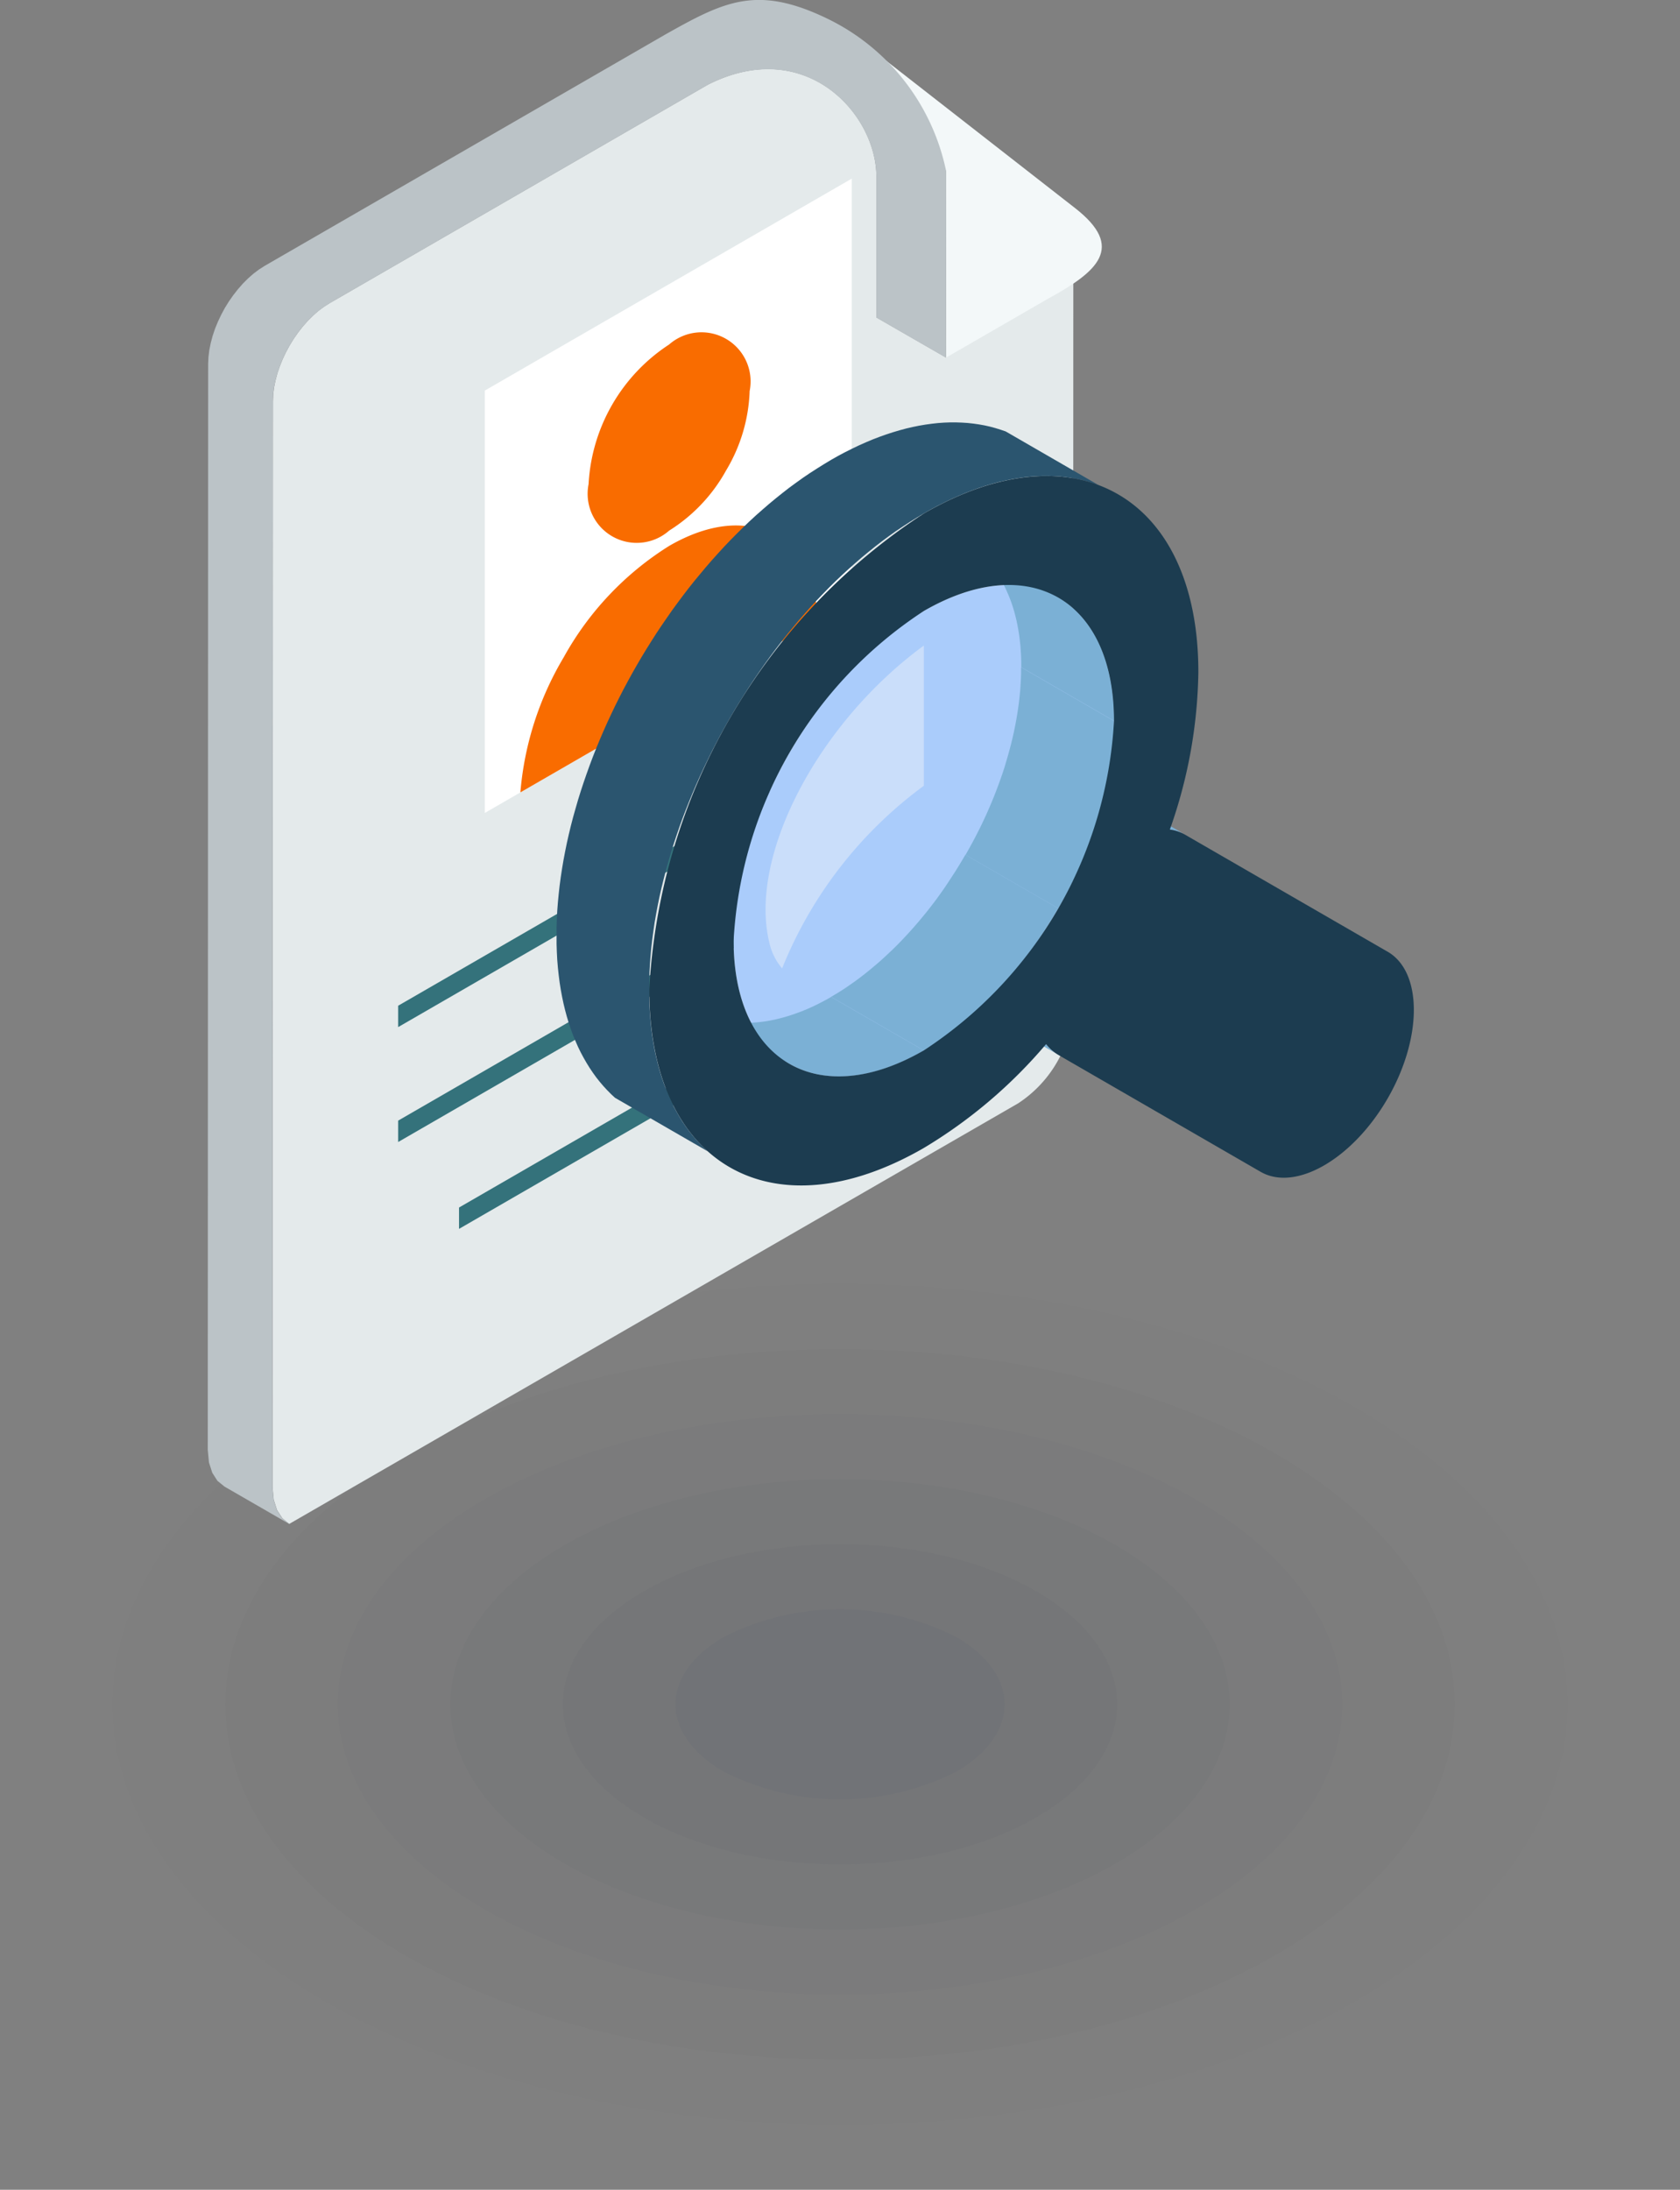 <svg xmlns="http://www.w3.org/2000/svg" width="95.532" height="124.446" viewBox="0 0 95.532 124.446">
  <rect x="0" y="0" width="95.532" height="124.446" fill="#808080" stroke="none"/>
  <defs>
    <style>
      .cls-1 {
        fill: #000101;
        opacity: 0.003;
      }

      .cls-1, .cls-10, .cls-11, .cls-12, .cls-13, .cls-14, .cls-15, .cls-16, .cls-17, .cls-18, .cls-3, .cls-6, .cls-7, .cls-8, .cls-9 {
        fill-rule: evenodd;
      }

      .cls-2 {
        fill: #02060c;
        opacity: 0.01;
      }

      .cls-3 {
        fill: #08111d;
        opacity: 0.017;
      }

      .cls-4 {
        fill: #101c2d;
        opacity: 0.023;
      }

      .cls-5 {
        fill: #18283d;
        opacity: 0.03;
      }

      .cls-6 {
        fill: #20344d;
        opacity: 0.037;
      }

      .cls-7 {
        fill: #293f5d;
        opacity: 0.043;
      }

      .cls-8 {
        fill: #e4eaeb;
      }

      .cls-9 {
        fill: #f3f8f9;
      }

      .cls-10 {
        fill: #bbc3c7;
      }

      .cls-11 {
        fill: #34727b;
      }

      .cls-12 {
        fill: #fff;
      }

      .cls-13 {
        fill: #f96c00;
      }

      .cls-14 {
        fill: #aaccfb;
      }

      .cls-15 {
        fill: #cadefa;
      }

      .cls-16 {
        fill: #2b556f;
      }

      .cls-17 {
        fill: #7bb0d5;
      }

      .cls-18 {
        fill: #1c3c50;
      }
    </style>
  </defs>
  <g id="אייקון_סוכן_חכם" data-name="אייקון סוכן חכם" transform="translate(-84.107 -1672.673)">
    <path id="Path_1102" data-name="Path 1102" class="cls-1" d="M165.65,1789.305c18.652,10.773,18.652,28.24,0,39.013s-48.9,10.774-67.553,0-18.654-28.24,0-39.013S147,1778.531,165.65,1789.305Z" transform="translate(0 -39.279)"/>
    <ellipse id="Ellipse_39" data-name="Ellipse 39" class="cls-2" cx="41.364" cy="23.889" rx="41.364" ry="23.889" transform="translate(90.51 1745.643)"/>
    <path id="Path_1103" data-name="Path 1103" class="cls-3" d="M163.857,1798.725c13.653,7.885,13.653,20.673,0,28.555s-35.792,7.887-49.446,0-13.653-20.67,0-28.555S150.2,1790.838,163.857,1798.725Z" transform="translate(-7.26 -43.471)"/>
    <ellipse id="Ellipse_40" data-name="Ellipse 40" class="cls-4" cx="28.562" cy="16.496" rx="28.562" ry="16.496" transform="translate(103.312 1753.036)"/>
    <ellipse id="Ellipse_41" data-name="Ellipse 41" class="cls-5" cx="22.16" cy="12.799" rx="22.16" ry="12.799" transform="translate(109.714 1756.732)"/>
    <path id="Path_1104" data-name="Path 1104" class="cls-6" d="M161.166,1812.856c6.156,3.553,6.156,9.318,0,12.871s-16.131,3.555-22.286,0-6.156-9.318,0-12.871S155.011,1809.3,161.166,1812.856Z" transform="translate(-18.149 -49.76)"/>
    <path id="Path_1105" data-name="Path 1105" class="cls-7" d="M160.27,1817.565c3.655,2.113,3.655,5.533,0,7.644a14.622,14.622,0,0,1-13.233,0c-3.655-2.11-3.655-5.531,0-7.644A14.622,14.622,0,0,1,160.27,1817.565Z" transform="translate(-21.779 -51.856)"/>
    <g id="Group_494" data-name="Group 494" transform="translate(95.926 1672.673)">
      <g id="Group_492" data-name="Group 492">
        <path id="Path_1106" data-name="Path 1106" class="cls-8" d="M109.341,1761.508l.008,0,41.445-23.9a6.932,6.932,0,0,0,3.127-5.408l.013-45.2-9.392-7.228a11.5,11.5,0,0,1,2.157,4.85l-.006,10.6-3.958-2.278,0-5.516v-2.378c.081-3.609-3.992-8.166-9.584-5.334l-21.506,12.415-.329.209-.321.239-.306.271-.3.3-.28.318-.265.342-.25.357-.227.371-.209.385-.186.393-.161.4-.138.4-.107.405-.082.4-.048.394-.015.391-.023,61.717.066.711.188.588.3.461Z" transform="translate(-104.718 -1674.904)"/>
        <path id="Path_1107" data-name="Path 1107" class="cls-9" d="M165.645,1694.308l5.781-3.337c2.852-1.554,4.427-2.925,1.555-5.163l-12.2-9.512,4.874,7.417Z" transform="translate(-123.669 -1673.984)"/>
        <path id="Path_1108" data-name="Path 1108" class="cls-10" d="M107.26,1759.282l-3.685-2.125-.4-.325-.295-.459-.189-.589-.067-.71.021-61.718.018-.39.048-.4.082-.4.107-.405.135-.4.163-.4.186-.393.206-.385.23-.372.25-.357.265-.339.281-.321.3-.3.309-.271.318-.239.329-.209,22.738-13.123c3.362-1.892,5.216-2.845,9.18-.951a12.418,12.418,0,0,1,6.821,8.7L144.6,1693l-3.958-2.278,0-5.516v-2.378c.081-3.609-3.992-8.166-9.584-5.334l-21.506,12.415-.329.209-.321.239-.308.271-.3.3-.28.318-.265.342-.25.357-.227.371-.209.385-.186.393-.161.4-.138.4-.107.405-.082.4-.048.394-.015.391-.023,61.717.066.711.188.588.3.459Z" transform="translate(-102.628 -1672.673)"/>
        <path id="Path_1109" data-name="Path 1109" class="cls-11" d="M119.587,1752.006l31.258-18.045v1.213l-31.258,18.047Z" transform="translate(-108.765 -1694.85)"/>
        <path id="Path_1110" data-name="Path 1110" class="cls-11" d="M119.587,1762.238l31.258-18.048v1.216l-31.258,18.048Z" transform="translate(-108.765 -1698.552)"/>
        <path id="Path_1111" data-name="Path 1111" class="cls-11" d="M125.01,1772.241l24.346-14.056v1.213l-24.346,14.056Z" transform="translate(-110.727 -1703.616)"/>
        <path id="Path_1112" data-name="Path 1112" class="cls-12" d="M127.307,1700.627l20.865-12.045v24l-20.865,12.049Z" transform="translate(-111.558 -1678.43)"/>
        <path id="Path_1113" data-name="Path 1113" class="cls-13" d="M141.133,1713.574l.005,0a9.363,9.363,0,0,0,3.234-3.415h0a9.358,9.358,0,0,0,1.341-4.514,2.792,2.792,0,0,0-4.58-2.646,10.128,10.128,0,0,0-4.579,7.936,2.791,2.791,0,0,0,4.579,2.643Z" transform="translate(-114.904 -1683.42)"/>
        <path id="Path_1114" data-name="Path 1114" class="cls-13" d="M144.943,1720.033c-1.535-.886-3.658-.757-6,.595l0,0a17.362,17.362,0,0,0-6,6.331,17.851,17.851,0,0,0-2.465,7.68l16.929-9.775C147.265,1722.512,146.349,1720.848,144.943,1720.033Z" transform="translate(-112.706 -1689.606)"/>
      </g>
      <g id="Group_493" data-name="Group 493" transform="translate(19.827 24.005)">
        <path id="Path_1115" data-name="Path 1115" class="cls-14" d="M160.294,1726.246c-5.974,3.449-10.817,11.834-10.817,18.731s4.843,9.693,10.817,6.244,10.814-11.834,10.814-18.73S166.266,1722.8,160.294,1726.246Z" transform="translate(-139.408 -1715.529)"/>
        <path id="Path_1116" data-name="Path 1116" class="cls-15" d="M161.325,1738.134a23.95,23.95,0,0,0-8.059,10.379,3.376,3.376,0,0,1-.722-1.448c-1.212-4.906,2.745-12.484,8.781-16.9Z" transform="translate(-140.438 -1717.482)"/>
        <path id="Path_1117" data-name="Path 1117" class="cls-16" d="M149.309,1712.42l.4-.227.4-.212.4-.2.393-.188.392-.174.39-.164.385-.147.385-.138.377-.122.378-.112.372-.1.37-.086.364-.074.36-.061.357-.049.352-.039.349-.025.344-.013.339,0,.334.012.329.021.326.036.318.046.314.056.308.069.3.081.3.092.293.1,5.273,3.045-.291-.1-.3-.092-.3-.082-.31-.069-.314-.056-.318-.046-.324-.036-.332-.022-.334-.011-.339,0-.344.012-.346.026-.353.036-.357.05-.361.061-.364.074-.37.084-.372.1-.375.112-.379.122-.383.138-.387.148-.388.163-.393.174-.395.189-.4.2-.4.214-.4.227-.4.24-.4.248-.4.26-.4.267-.389.278-.39.289-.388.3-.382.307-.379.313-.375.324-.372.332-.37.339-.364.346-.36.354-.357.365-.354.37-.346.374-.344.385-.339.39-.334.4-.329.4-.324.408-.321.416-.314.42-.308.426-.3.428-.3.436-.293.441-.285.446-.281.449-.275.451-.268.459-.26.458-.257.464-.247.469-.243.469-.234.475-.23.477-.221.477-.214.479-.207.484-.2.485-.192.484-.186.487-.175.487-.168.49-.161.489-.153.489-.143.489-.135.492-.128.49-.12.489-.11.489-.1.487-.092.486-.085.487-.071.485-.064.482-.056.481-.044.479-.035.477-.026.475-.015.471,0,.467,0,.464.015.453.026.444.035.435.044.428.056.418.064.408.071.4.085.39.092.379.1.372.11.362.12.354.128.342.135.334.143.324.153.316.161.3.168.293.175.286.186.272.192.265.2.253.207.244.214.232.221.221.23.214-5.276-3.045-.227-.211-.222-.225-.214-.232-.207-.244-.2-.252-.191-.265-.183-.273-.176-.285-.168-.293-.161-.3-.153-.314-.142-.324-.138-.333-.127-.344-.118-.352-.11-.362-.1-.372-.092-.382-.082-.39-.074-.4-.064-.407-.053-.418-.046-.428-.036-.436-.023-.443-.015-.454,0-.461,0-.468.015-.472.023-.474.036-.477.046-.479.053-.479.064-.484.074-.485.082-.485.092-.487.1-.489.11-.49.118-.489.127-.489.138-.489.142-.492.153-.49.161-.489.168-.487.176-.49.183-.487.191-.485.2-.484.207-.482.214-.482.222-.477.227-.476.235-.471.242-.472.25-.466.254-.464.263-.461.268-.457.275-.453.281-.449.285-.446.293-.439.3-.436.3-.431.311-.425.314-.421.318-.415.324-.407.332-.4.334-.4.339-.39.344-.382.346-.378.352-.369.357-.362.362-.357.364-.347.367-.339.375-.331.375-.324.379-.314.382-.306.385-.3.39-.285.393-.281.395-.268.4-.257.4-.25Z" transform="translate(-133.698 -1710.289)"/>
        <path id="Path_1118" data-name="Path 1118" class="cls-17" d="M185.359,1744.823l-5.276-3.046.031.005.029.006.031,0,.031.005.028.005.031.007.028.005.028.007.031.008.028.007.029.008.028.007.031.008.028.01.028.008.028.01.028.01.029.011.028.01.025.01.028.011.029.012.028.01.025.013.028.012.026.013.028.013.025.013.025.015,5.276,3.046-.025-.015-.028-.013-.026-.013-.028-.012-.025-.013-.028-.012-.029-.011-.025-.013-.028-.01-.028-.012-.028-.011-.029-.01-.028-.007-.028-.011-.028-.01-.028-.008-.029-.007-.028-.01-.031-.008-.028-.005-.028-.007-.031-.008-.028,0-.028-.008-.031-.005-.031,0-.028-.005-.031-.005Z" transform="translate(-150.482 -1721.683)"/>
        <path id="Path_1119" data-name="Path 1119" class="cls-17" d="M174.89,1764.461l-5.275-3.043-.049-.036-.046-.033-.049-.035-.046-.039-.043-.038-.043-.039-.044-.04-.043-.043-.04-.041-.041-.043-.038-.046-.04-.046-.036-.046,5.273,3.045.038.046.039.046.04.044.039.046.043.041.04.04.043.042.044.04.046.039.046.035.046.039.049.033Z" transform="translate(-146.492 -1728.6)"/>
        <path id="Path_1120" data-name="Path 1120" class="cls-17" d="M178.588,1731.171l-5.273-3.046,0-.321-.011-.314-.018-.308-.022-.3-.033-.3-.036-.288-.046-.283-.05-.278-.057-.27-.064-.265-.068-.257-.076-.25-.082-.245-.089-.237-.094-.232-.1-.224-.1-.217-.111-.211-.118-.2-.122-.2-.128-.192-.132-.183-.138-.176-.143-.168-.147-.16-.153-.153-.158-.148-.164-.14-.168-.132-.173-.125-.176-.117-.181-.11,5.273,3.045.181.11.178.117.171.125.168.133.164.141.158.145.153.155.147.161.146.168.138.175.132.183.128.189.122.2.117.2.11.208.1.219.1.225.092.229.089.239.082.243.076.252.068.257.064.265.058.271.051.275.043.285.039.289.031.295.025.3.015.309.013.313Z" transform="translate(-146.887 -1714.209)"/>
        <path id="Path_1121" data-name="Path 1121" class="cls-17" d="M151.452,1765.253l-5.273-3.045.183.1.192.094.193.086.2.079.2.072.207.064.211.056.214.049.217.038.222.033.224.023.228.015.231.007h.235l.24-.01.239-.018.245-.025.247-.033.25-.043.253-.051.255-.061.26-.069.26-.076.263-.084.265-.094.268-.1.27-.112.271-.12.275-.13.275-.14.278-.147.278-.158,5.276,3.045-.28.158-.278.148-.275.138-.273.129-.272.123-.27.112-.268.1-.265.094-.263.087-.26.076-.257.068-.255.061-.254.051-.25.04-.247.036-.242.025-.242.018-.237.008-.235,0-.232-.008-.229-.015-.224-.025-.222-.031-.217-.042-.214-.046-.209-.056-.207-.064-.2-.071-.2-.079-.2-.087-.189-.094Z" transform="translate(-138.214 -1728.801)"/>
        <path id="Path_1122" data-name="Path 1122" class="cls-17" d="M163.437,1759.916l-5.276-3.045.281-.166.278-.171.275-.179.272-.188.273-.192.27-.2.268-.207.264-.211.262-.22.261-.221.257-.229.254-.237.255-.239.25-.245.247-.252.242-.255.242-.263.237-.264.235-.271.232-.275.229-.278.224-.283.222-.288.217-.29.214-.3.211-.3.2-.3.2-.306.2-.308.193-.311.189-.314.186-.316,5.273,3.045-.183.317-.192.313-.193.311-.2.308-.2.306-.207.3-.211.3-.212.293-.219.293-.222.286-.224.282-.227.281-.232.275-.235.271-.239.265-.239.26-.245.257-.247.25-.249.247-.253.239-.254.235-.261.229-.26.225-.263.219-.264.212-.268.2-.271.2-.27.191-.275.186-.275.181-.278.171Z" transform="translate(-142.55 -1724.224)"/>
        <path id="Path_1123" data-name="Path 1123" class="cls-17" d="M175.42,1745.8l-5.273-3.045.181-.319.176-.321.173-.324.168-.326.164-.325.158-.332.153-.329.147-.334.143-.333.138-.335.132-.336.128-.339.122-.336.118-.339.111-.339.1-.339.1-.339.094-.342.089-.339.082-.339.076-.339.068-.336.064-.339.057-.336.05-.334.046-.336.036-.331.033-.332.022-.331.018-.329.011-.326,0-.324,5.273,3.046,0,.324-.013.325-.015.329-.025.329-.031.331-.039.334-.043.334-.051.336-.058.337-.064.337-.068.339-.076.339-.082.339-.089.339-.092.339-.1.341-.1.339-.11.339-.117.339-.122.337-.128.336-.132.336-.138.336-.146.334-.147.332-.153.331-.158.329-.164.329-.168.326-.171.324-.175.321Z" transform="translate(-146.887 -1718.18)"/>
        <path id="Path_1124" data-name="Path 1124" class="cls-17" d="M175.1,1724.006l-5.273-3.045-.186-.1-.189-.094-.193-.086,5.273,3.045.193.087.192.094Z" transform="translate(-146.565 -1714.048)"/>
        <path id="Path_1125" data-name="Path 1125" class="cls-18" d="M157.575,1717.193c4.31-2.488,8.215-2.722,11.039-1.094s4.572,5.131,4.572,10.108a27.827,27.827,0,0,1-1.621,8.949,2.488,2.488,0,0,1,.895.308l11.49,6.634c1.985,1.145,1.985,4.9,0,8.338v0c-1.988,3.438-5.235,5.316-7.224,4.17l-11.489-6.635a2.531,2.531,0,0,1-.711-.62,27.871,27.871,0,0,1-6.951,5.9c-4.312,2.487-8.214,2.724-11.041,1.093s-4.572-5.131-4.572-10.108a34.5,34.5,0,0,1,15.613-27.042Zm7.646,4.782c-1.955-1.13-4.659-.966-7.646.759a23.9,23.9,0,0,0-10.817,18.731c0,3.451,1.211,5.874,3.168,7s4.662.965,7.649-.76a23.9,23.9,0,0,0,10.814-18.73C168.389,1725.528,167.179,1723.1,165.221,1721.975Z" transform="translate(-136.688 -1712.016)"/>
      </g>
    </g>
  </g>
</svg>
